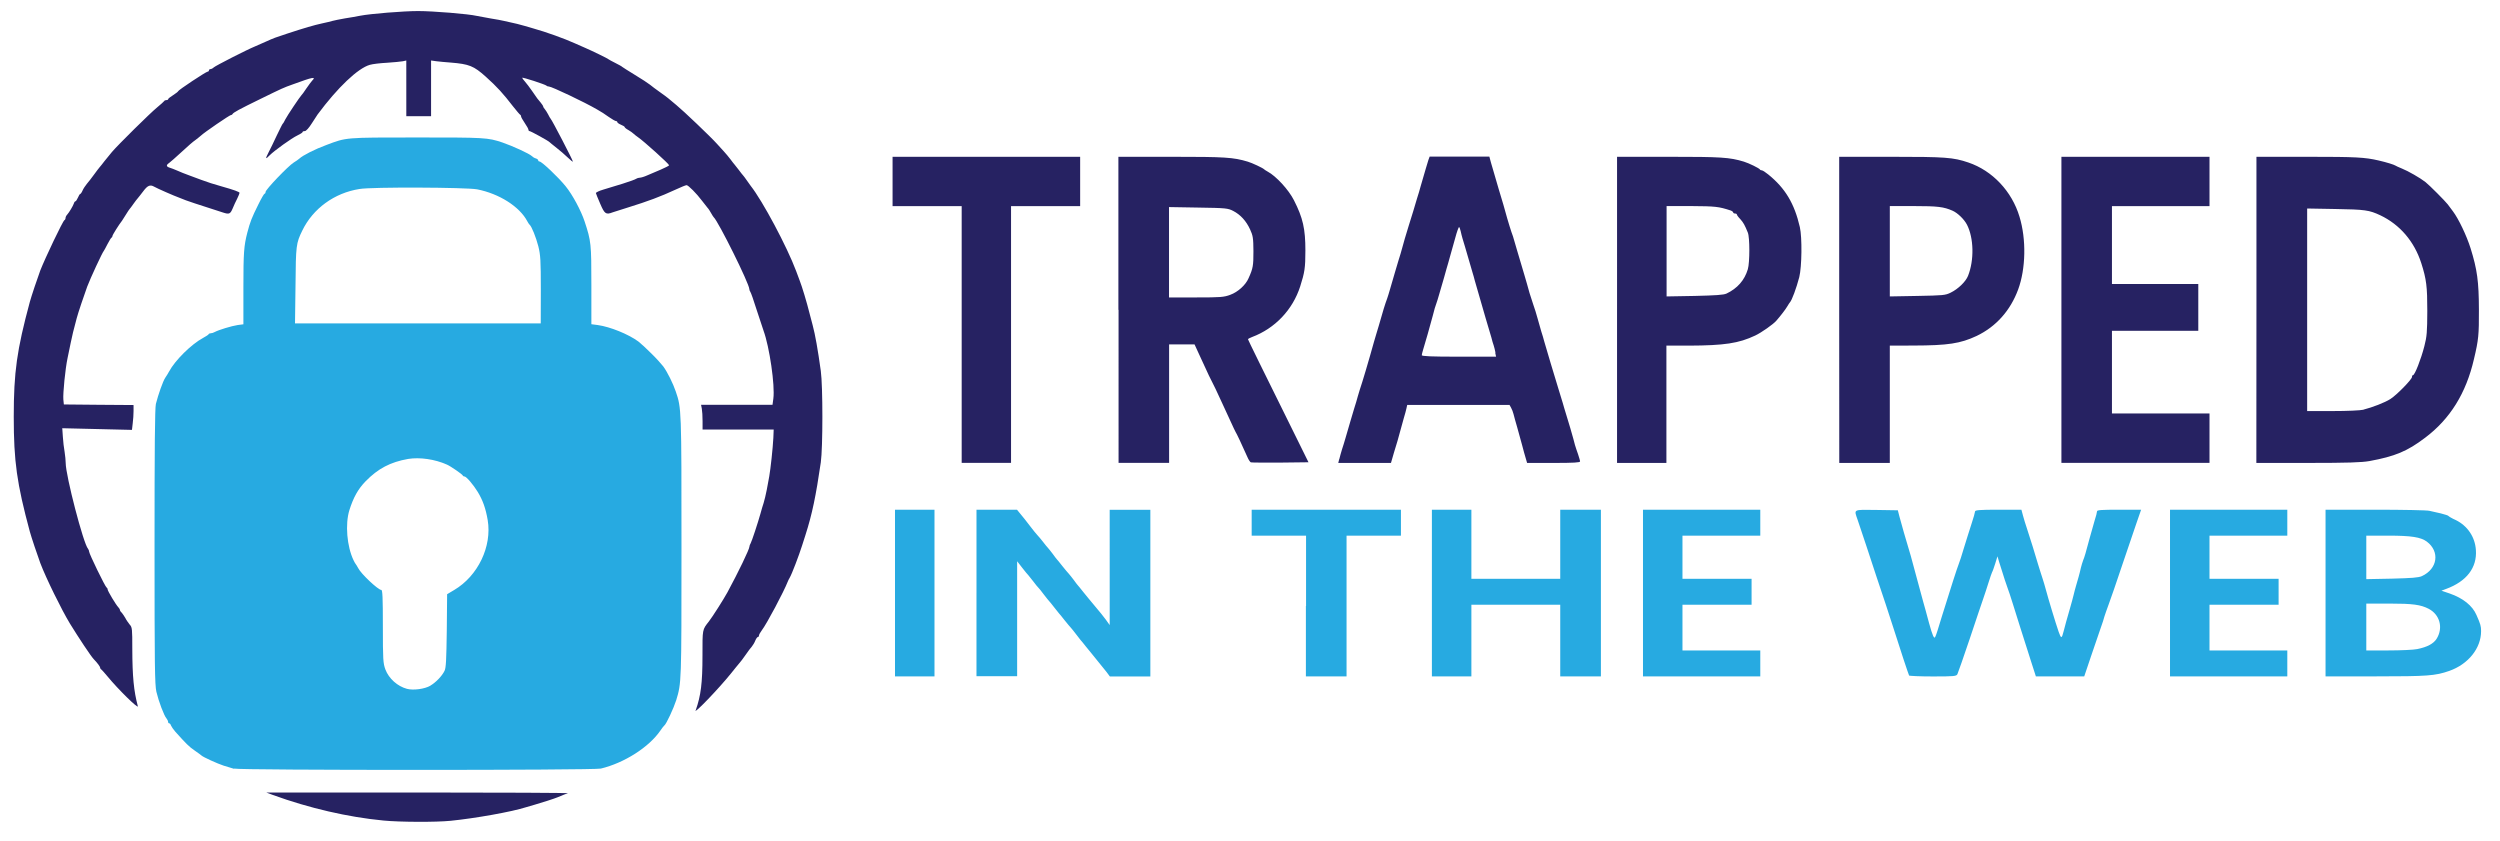 <svg version="1.1" id="Layer_1" xmlns="http://www.w3.org/2000/svg" x="0" y="0" viewBox="0 0 2988 1005.4" xml:space="preserve"><path d="M458.3 980.7c-42.3-4-89.1-14.9-132-30.5l-8.1-3h181.4c99.9 0 180.4.4 179.2.9-2.1.6-4 1.3-12.1 4.7-4.3 1.8-19 6.5-27.7 9-3.7 1-8.3 2.4-10.3 3-17 5.5-61.1 13.3-90 16.2-17.8 1.8-60.9 1.6-80.4-.3zM831.5 849c6.2-17.6 8.1-32.5 8.1-65.4 0-32-.3-30.7 7.7-40.9 4.1-5.2 17.7-26.6 22.1-34.7 13-24 26.3-51.6 26.3-54.6 0-.9.6-2.7 1.5-4.1 1.5-2.7 8.6-24.3 11.8-35.7.9-3.7 2.7-9.3 3.7-12.5s2.7-10.2 3.7-15.5c.9-5.3 2.2-12.5 3-16.2 1.6-9 4.3-33.9 4.9-46l.4-10h-85v-10.2c0-5.6-.4-12.2-.9-14.8l-.9-4.6h85.4l1-7.4c2.1-15.6-4.6-61.7-11.7-81.1-1-2.8-4.7-14.2-8.3-25.1-3.4-10.9-6.8-20.5-7.5-21.4-.6-.7-1.2-2.2-1.2-3.2 0-6.5-37.2-81.3-42.6-86-.4-.4-1.8-2.5-3-4.7s-3.1-5.3-4.4-6.6c-1.3-1.5-4.3-5.3-6.6-8.4-6.5-8.7-16.4-18.6-18.4-18.6-1 0-6.9 2.4-13.1 5.3-18.1 8.4-33.2 14-56.4 21.2-8.6 2.7-17 5.3-18.9 6-8 3.1-9.6 1.9-14.8-10.2-2.7-6.2-5-11.9-5.2-12.8-.1-.7 3.7-2.7 8.6-4.1 4.9-1.5 15.5-4.7 23.6-7.2s15.3-5.2 16.1-5.9c.9-.6 2.7-1.2 4.1-1.2 1.5 0 5.5-1.2 9-2.8 3.4-1.5 10.6-4.6 16.2-6.9 5.5-2.4 9.9-4.6 9.9-5.2 0-1.5-30.2-28.8-37.3-33.6-1.8-1.2-4.1-3.1-5.2-4.1-1-1-3.8-3-6.2-4.4-2.5-1.3-4.4-3-4.4-3.5 0-.6-1.9-1.8-4.4-2.8-2.4-1-4.4-2.4-4.4-3.1 0-.7-.7-1.3-1.6-1.3-.9 0-4.7-2.2-8.6-4.9-3.7-2.8-10-6.8-14.2-9.1-14.8-8.6-54.1-27.3-57.4-27.3-1 0-2.4-.4-2.8-1-1.6-1.5-29.1-10.5-29.1-9.4 0 .4 1.5 2.5 3.4 4.6s5.6 7.1 8.4 11.1c2.8 4.1 5.6 8.1 6.2 8.9.7.9 2.5 3.1 4.1 5s3 4.1 3 4.7c0 .6.9 2.1 1.9 3.1.9 1 2.8 4 4 6.3 1.2 2.5 2.5 4.7 3 5.2 1.8 1.8 26.6 49.6 26.6 51.2 0 .6-2.8-1.6-6.2-4.9-3.5-3.4-9.6-8.6-13.7-11.8-4-3.1-7.7-6.2-8.1-6.6-1.3-1.5-22.4-13.1-23.8-13.1-.7 0-1.3-.7-1.3-1.6 0-.9-1.9-4.4-4.4-8-2.4-3.5-4.4-7.1-4.4-7.8 0-.9-.4-1.8-1-2.1-.7-.3-4.4-4.7-8.6-10-11.8-15.3-18.9-23.2-32.7-35.6-14.3-12.8-19.8-15-41.7-16.8-6-.4-13.9-1.2-17.3-1.6l-6.3-.9v66.6h-29.6V72.3l-4 .9c-2.4.4-10.8 1.3-18.9 1.8-8.1.4-17.4 1.5-20.7 2.5-14.3 4.1-38.4 27-62.4 59.3-.6.9-3.7 5.6-6.9 10.6-3.5 5.6-6.9 9.3-8.4 9.3s-2.7.4-2.7 1.2c0 .6-2.8 2.4-6.2 4-6.8 3.2-27.4 18-33.2 23.8-5 5.2-5.3 4.4-1.3-3.4 2.1-4 6.5-13 9.9-20.4 3.5-7.2 6.6-13.6 7.1-14 .6-.4 1.9-2.7 3.1-5.2 2.2-4.4 17.6-27.3 19.2-28.8.6-.4 3.2-4 5.9-8.1 2.8-4 5.9-8.3 6.9-9.3 5.2-5.3 1.3-4.6-23.2 4.4-11.4 4.1-11.4 4.1-38.4 17.3-25.4 12.4-32.9 16.4-33.6 18.3-.3.6-1 1-1.8 1-1.5 0-32 20.8-36.1 24.8-1.6 1.5-4.6 3.7-6.5 5.2-2.1 1.3-9.3 7.5-16.1 13.9-6.9 6.3-13.7 12.4-15.2 13.4-3.7 2.5-3.5 4.3.6 5.6 1.8.4 5.9 2.2 9.1 3.5 3.2 1.5 9.6 4 14 5.6s11.1 4.1 14.8 5.5c7.2 2.7 15.2 5.3 24.3 7.8 14.6 4.1 21.4 6.6 21.4 7.7 0 .7-1.3 3.7-2.8 6.9-1.6 3.1-4.1 8.4-5.5 11.9-2.8 6.5-4.1 7.1-11.5 4.7-33.9-10.9-41.9-13.6-44.4-14.6-1.6-.7-5.3-2.2-8.1-3.2-5.9-2.1-26-10.9-29.8-13.1-4.7-2.7-7.8-1.5-13 5.5-2.8 3.8-5.9 7.5-6.6 8.4-.9.9-3.2 4-5.2 6.8-1.9 2.8-4 5.5-4.4 5.9s-2.5 3.4-4.4 6.6c-1.9 3.2-4.1 6.6-4.7 7.4-3.7 4.7-11.5 17.1-11.5 18.3 0 .7-.4 1.6-1 1.9-.7.3-2.8 3.8-4.9 7.8-2.1 4.1-4 7.7-4.4 8.1-1.6 1.5-16.1 32.7-19.9 42.8-3.2 8.7-11.1 32-12.5 37.6-3.8 14-5.6 21.5-7.2 29.5-1 4.9-2.8 13.1-3.8 18.4-2.7 12.7-5.6 42-5 49.4l.6 5.9 41.7.4 41.6.3v7.1c0 3.8-.4 10.5-1 14.8l-.9 7.8-41.6-1-41.7-1 .7 10.2c.3 5.6 1.3 13.7 2.1 18.1.7 4.4 1.3 10.5 1.3 13.3 0 14.9 21.2 96.6 26.7 102.5.7.9 1.3 2.4 1.3 3.4 0 2.5 19.3 42.3 20.9 42.9.6.3 1.2 1.3 1.2 2.2 0 1.9 9.9 18.4 12.8 21.4 1 1 1.9 2.5 1.9 3.2s.9 2.2 2.1 3.2c1 1.2 3 4 4.3 6.3 1.2 2.5 3.7 6 5.3 8 3 3.2 3.1 5.3 3.1 28.8.1 33.6 1.8 50.6 6.6 68.7 1 4-23.9-20.5-36.1-35.4-3.7-4.4-7.1-8.3-7.7-8.6-.7-.3-1.2-1.2-1.2-1.9 0-1.3-3.1-5.5-7.7-10.3-3.4-3.5-18.1-25.7-28.5-42.6-10-16.5-28.5-54.1-35.4-72.3-3.1-8.3-10.9-31.6-12.5-37.6-15.5-57.5-19.2-83.8-19.2-137.2 0-53.4 3.7-79.7 19.2-137.2 1.6-6 9.4-29.4 12.5-37.6 5.8-14.8 27.1-59.6 28.9-60.2.7-.3 1.3-1.5 1.3-2.5 0-1.2.9-3 1.9-4 2.5-2.8 6.9-10.2 8-13.3.4-1.5 1.3-2.7 1.9-2.7s1.9-1.9 3-4.4c1-2.4 2.2-4.4 2.8-4.4.4 0 1.8-1.8 2.7-4 1-2.4 3.4-5.9 5.2-8.1 1.9-2.2 5.8-7.2 8.6-11.1 2.8-4 5.9-7.8 6.6-8.7.9-.9 3.5-4.3 5.9-7.4 2.5-3.1 6.5-8 8.9-10.9 7.7-9 45.4-46.2 53.8-53.1 4.4-3.7 8.3-7.1 8.6-7.7.3-.7 1.5-1.2 2.7-1.2s2.1-.4 2.1-1.2c0-.6 2.7-2.7 5.9-4.7 3.2-2.1 5.9-4.1 5.9-4.6 0-1.3 33.5-23.5 35.4-23.5.7 0 1.5-.6 1.5-1.5 0-.7.7-1.5 1.8-1.5.9 0 2.8-.9 4-2.1 2.4-2.1 38.9-20.8 49.6-25.2 3.2-1.5 8.9-3.8 12.5-5.5 9.7-4.4 11.4-5 25.8-9.7 20.7-6.8 31.7-10 41.3-12.1 4.9-1 10.5-2.4 12.5-3 2.1-.6 8.7-1.9 14.8-3 6-.9 14.5-2.4 18.4-3.2 12.1-2.4 51.9-5.6 69.3-5.6 17.7 0 60 3.4 70.2 5.8 3.5.7 11.2 2.1 16.8 3.1 5.8.9 13 2.2 16.2 3 11.7 2.5 20.7 4.7 24.3 5.9 2.1.6 6.6 1.9 10.3 3 14.8 4.1 37.3 12.2 49.4 17.7 4.1 1.8 9.7 4.3 12.5 5.5 8.1 3.5 27.3 12.8 28 13.7.4.4 4.1 2.4 8.1 4.4 4.1 2.1 7.7 4 8.1 4.6.4.4 7.2 4.7 15.2 9.6 7.8 4.7 15.9 10 18 11.7 1.9 1.6 7.2 5.6 11.9 8.9 4.6 3.2 9.1 6.6 10 7.4.9.9 5.3 4.4 9.7 8.1 8 6.5 41.2 38.1 48.5 46.3 2.1 2.4 5.8 6.3 8.1 8.9 2.4 2.5 5.9 6.9 8.1 9.7 2.1 2.8 4.1 5.5 4.6 5.9.4.4 2.7 3.4 5.2 6.6 2.4 3.2 4.7 6.2 5.2 6.6.4.4 2.5 3.1 4.4 5.9 2.1 2.8 4.1 5.9 4.7 6.6 14.3 18.1 43.4 72.7 54.3 101.8 1.8 4.9 3.8 10.2 4.4 11.8 2.5 6.3 8.3 25.2 11.9 39.8.9 3.2 2.4 9.3 3.5 13.3 3 11.1 6.2 29.2 9.7 54.6 2.5 18 2.5 91.6 0 109.2-5.8 39.8-10.3 61.8-18.4 87-1.3 4.1-3.1 9.7-4 12.5-3.7 11.7-12.2 34.1-14.8 38.4-.7 1.2-1.8 3.2-2.2 4.4-4.9 12.5-25.1 50.5-31.1 58.4-1.9 2.5-3.4 5.3-3.4 6.2 0 1-.6 1.8-1.3 1.8-.7 0-2.1 1.9-3.1 4.3-.9 2.4-2.8 5.5-4.1 7.1-1.3 1.5-4.9 6-7.5 10-2.8 4.1-6.3 8.7-7.8 10.3-1.3 1.6-5.8 6.9-9.6 11.8-14.2 17.7-44.3 49.1-42.5 44.3l.3-.1zm317.9-449.2V246.4h-82.6v-59H1291v59h-82.6v306.8h-59V399.8zm187.3-29.5V187.4h63.9c63.7 0 73.3.6 90.7 5.8 5.2 1.5 18.3 7.7 19.5 9.1.4.4 2.4 1.8 4.3 2.8 10 5.3 25.1 21.7 31.4 34.2 10.8 21.2 13.7 34.2 13.7 60.2 0 20.8-.9 26.1-6.2 42.8-9 28-30.1 50.2-57.5 60.5-2.7 1-4.9 2.2-4.9 2.7 0 .6 16.2 33.6 61.4 124.9l10.9 22.1-33.5.4c-18.4.1-34.4 0-35.4-.3-.9-.4-2.8-3.2-4.1-6.3-8.9-19.6-11.4-25.1-12.5-27-.7-1.2-2.5-4.6-3.8-7.4-4.7-10.3-10.6-23-14.3-31-6.2-13.6-9.9-21.2-11.2-23.6-1.3-2.2-4.6-9-15.8-33.5l-5.6-12.2h-30.4v141.6h-60.4V370.3h-.2zm133.8-18c9-3.2 18.3-11.7 21.7-19.6 5.5-12.1 5.9-15.2 5.9-32.5-.1-15.8-.6-18.6-4-26-4.7-10.2-11.5-17.6-20.2-22.1-6.3-3.2-8.3-3.5-41.6-4l-35.1-.6v108h32.5c29.5 0 33-.3 40.9-3.2h-.1zm130.3 196.2c.6-2.7 2.1-7.8 3.2-11.5 1.2-3.7 3.1-9.6 4.1-13.3 1-3.7 2.4-8.3 3-10.3.6-2.1 1.9-6.6 3-10.3 1-3.7 3-10.3 4.4-14.8 1.5-4.4 3.4-11.1 4.4-14.8 1-3.7 3.4-11.2 5.3-17 1.8-5.6 6-19.9 9.4-31.7 3.2-11.8 6.6-23 7.2-25.1.7-2.1 2.1-6.6 3.1-10.3 4.6-16.5 7.8-26.7 10-32.5.7-2.1 2.2-6.6 3.2-10.3 1-3.7 2.4-8.3 3-10.3.6-2.1 1.9-6.6 3-10.3 1-3.7 3-10.3 4.4-14.8 1.5-4.4 3.4-11.1 4.4-14.8 1-3.7 2.5-8.6 3.1-11.1.7-2.4 2.8-9.4 4.7-15.5 1.9-6 4.4-14 5.5-17.7 1-3.7 3-10.3 4.4-14.8 1.5-4.4 3.4-11.1 4.4-14.8s2.4-8.3 3-10.3c.6-2.1 1.9-6.6 3-10.3 1-3.7 2.5-8.4 3.2-10.6l1.5-4.1h71.4l1.9 7.1c1 3.8 2.4 8.6 3.1 10.6.6 2.1 1.9 6.6 3 10.3 1 3.7 2.4 8.3 3 10.3 4.3 14.2 7.8 25.8 10.3 35.4 1.8 6 4 13.4 5 16.2 1.2 2.8 2.8 8.1 3.8 11.8 1 3.7 2.4 8.3 3 10.3.6 2.1 2.7 8.7 4.4 14.8 1.8 6 3.7 12.7 4.4 14.8.6 2.1 1.9 6.6 3 10.3 1 3.7 2.4 8.7 3.1 11.1.7 2.5 2.7 8.4 4.3 13.3 1.8 4.9 4.1 12.5 5.3 17 1.2 4.4 3.2 11.5 4.4 15.5 1.3 4.1 3 9.4 3.5 11.8 2.1 7.4 12.8 43.4 17 56.8 2.1 6.9 4.4 14.6 5.2 17 .6 2.5 2.7 9.1 4.4 14.8 1.8 5.8 3.8 12.5 4.6 15.2 3.4 11.8 4.6 16.1 5.6 20.2.7 2.5 2.4 7.4 3.7 11.1 1.2 3.7 2.4 7.5 2.4 8.6 0 1.3-7.2 1.8-31.7 1.8h-31.6l-1.6-5.5c-.9-3.1-3-10.2-4.4-15.9-1.6-5.6-4.3-15.3-5.9-21.4-1.8-6-3.7-13.1-4.3-15.5-.6-2.5-1.9-5.9-3-7.8l-1.8-3.2h-122.3l-.9 4.1c-.4 2.2-1.9 7.4-3.1 11.4-1.2 4.1-3.4 12.2-5 18.1-1.6 5.9-3.7 13.6-4.9 17-1 3.4-2.8 9-3.7 12.5l-1.8 6.2h-63l1.2-4.7.1-.1zm186.6-126.9c-.4-2.7-1.5-6.5-2.1-8.6-.7-2.1-2.1-6.3-2.8-9.6-.9-3.2-4-13.6-6.8-22.9-5.3-18-10.3-35.3-13-45-.7-3.2-2.1-7.5-2.7-9.6s-1.9-6.6-3-10.3c-1-3.7-2.4-8.3-3-10.3-.6-2.1-1.9-6.6-3-10.3-1-3.7-2.4-8.3-3.1-10.3-.6-2.1-1.6-5.9-2.1-8.4-.6-2.7-1.5-4.9-1.9-4.9-.6 0-2.7 5.8-4.6 13-1.9 7.1-4.7 17.1-6.3 22.4-1.5 5.3-3.2 11.7-4 14-.7 2.5-2.1 7.4-3.1 11.1s-2.4 8.3-3 10.3c-.6 2.1-1.9 6.6-3 10.3-1 3.7-2.5 8.3-3.2 10.3-.9 2.1-2.8 8.4-4.1 14-3 11.5-9.6 34.5-11.8 41.5-.7 2.5-1.5 5.3-1.5 6.2 0 1.3 11.2 1.8 44.4 1.8h44.4l-1-4.7h.3zm145.3-51.3V187.4h62.4c62.1 0 72 .6 89.2 5.8 6 1.8 18.6 8 19.2 9.4.3.6 1.3 1 2.2 1 1 0 4.4 2.2 7.7 4.9 20.4 16.5 31.3 34.8 37.8 63 2.8 12.4 2.4 47.2-.7 59.7-3.4 13.1-8.9 27.9-11.2 30.2-.4.4-1.8 2.5-3 4.6-2.1 3.7-8.3 11.7-13.3 17.4-3.5 4.1-17.8 14.2-25.1 17.6-19.8 9.4-36.9 11.9-79.2 12.1h-27v140.2h-59v-183zm130.6-19.3c13.3-6.3 21.8-16.1 25.7-29.2 2.4-8 2.4-38.1 0-43.8-3.7-9.1-5.2-11.8-9-16.1-2.4-2.4-4.1-4.9-4.1-5.5 0-.7-1-1.2-2.2-1.2s-2.2-.6-2.2-1.3-1.5-1.8-3.2-2.4c-14.2-4.6-18-5-46.5-5.2h-29.9v108l33.6-.6c24.8-.6 34.7-1.2 37.9-2.8l-.1.1zm134.9 19.3V187.4h62.4c64.6 0 73.9.7 91.9 6.8 28.8 9.7 52.1 34.4 61.2 64.8 8.3 27.1 7.5 62.3-1.6 87-9.3 25.2-26.4 44.4-49.6 55.5-19.5 9.1-33.9 11.4-76.1 11.5l-27.7.1v140.2h-60.4l-.1-183zm133.2-20.5c9-4.4 18-13.1 20.8-20.1 7.5-18.9 6.9-45.3-1.3-61.2-3.4-6.5-11.1-14-17.3-16.7-10.5-4.6-17.7-5.5-46-5.5h-28.9v108l32.9-.6c30.7-.6 33.2-.7 39.8-3.9zm132.4 20.5V187.4h177v59h-116.6v93h103.2v56h-103.2v98.8h116.6v59h-177V370.3zm233.1 0V187.4h61.5c57.7 0 68 .6 84.5 4.4 9.6 2.2 18.4 5 19.9 6 .9.6 4.4 2.2 8.1 3.7 7.1 2.8 21.8 11.2 28 16.1 4.7 3.7 23.6 22.7 26.6 26.6 1.2 1.6 4 5.3 6.2 8.3 6.8 9 16.4 29.2 21.1 44.1 8 25.7 9.9 39.7 10 73.8.1 29.7-.4 35.6-5.9 58.7-9.4 40.9-28.6 71.7-58.4 94.1-21.2 16.1-36 22.3-66.7 27.9-9.1 1.6-25.5 2.2-73.3 2.2h-61.7l.1-183zm127.9 119.3c10.6-2.7 25.5-8.4 32.2-12.7 7.5-4.7 25.8-23.5 25.8-26.3 0-1.2.4-2.2 1.2-2.2 2.1 0 9.6-19 13.6-34.7 3-11.5 3.4-17.1 3.5-42 0-29.2-1-37.8-7.2-57.2-8.4-26-25.5-46-49-57.2-13.3-6.2-18-6.9-53.8-7.5l-33.6-.6v242.1h30.2c17.6 0 33.2-.7 37.2-1.6l-.1-.1z" fill="#262262"/><path d="M279.8 918.9c-2.4-.7-8.1-2.5-12.5-3.8-7.4-2.4-24.8-10.3-26.6-12.2-.4-.4-4-3.1-8.1-5.9-6.8-4.6-10.3-8.3-23-22.4-2.4-2.7-4.6-6-5.2-7.4-.4-1.5-1.5-2.7-2.2-2.7s-1.3-.7-1.3-1.8c0-.9-.9-2.8-1.9-4-3-3.4-9.4-20.5-12.1-31.9-1.9-8.6-2.2-31-2.2-173.3 0-118.2.4-165.7 1.6-170.7 2.8-11.2 8.4-27.1 11.2-31.3 1.5-2.1 3.5-5.5 4.6-7.5 7.1-13.3 26.6-32.6 40.6-40.1 3.4-1.9 6.5-3.8 6.6-4.4.3-.7 1.5-1.2 2.7-1.2s3.2-.6 4.7-1.5c4.6-2.5 20.1-7.2 27.3-8.3l6.9-.9v-44c0-41.5.6-49.7 4.7-65.6 3.4-13 5.2-17.6 13.1-33.5 3.5-7.2 6.9-13 7.5-13 .7 0 1.2-1 1.2-2.1 0-2.8 27.1-31.1 33.6-35.1 2.7-1.6 5.6-3.7 6.6-4.6 4.4-4.1 19-11.5 32.7-16.5 24-9 21.1-8.9 107.7-8.9 81.9 0 84.8.1 102.5 6 12.5 4.3 32 13.3 35.1 16.2.9 1 3.1 2.4 4.7 2.8 1.6.4 3 1.6 3 2.4 0 .7.6 1.3 1.5 1.3 2.7 0 22.6 18.9 31.3 29.7 8.3 10.2 18.4 29.2 22.6 41.9 7.8 23.5 8.1 26.7 8.1 76.1v46.8l7.7 1c14.8 2.1 36.3 10.8 48.4 19.6 2.8 2.2 9.9 8.6 15.5 14.3 5.8 5.6 12.1 12.7 14.3 15.5 4.9 6.6 11.9 20.8 15 30.1 6.8 19.9 6.8 20.9 6.8 186.3 0 162.3 0 161.8-6.3 182.6-3 9.4-11.8 28.5-14.2 30.2-.6.4-2.7 3.1-4.6 5.9-13.7 20.1-43.4 38.9-71.3 45.6-8.9 2.1-431.6 2.1-438.4 0l.1.3zm234.4-99.3c6.9-4.1 14-11.5 17.1-17.8 1.8-3.5 2.2-13.4 2.7-48.1l.4-43.5 8.4-5c28.5-16.8 45.4-52.2 40.1-83.6-2.4-14-5.8-23.5-11.8-33.5-5.3-8.7-13.7-18.6-15.9-18.6-.9 0-1.8-.4-2.1-1.2-.6-1.5-14.5-11.1-18.9-13-14.5-6.5-32.5-9-46.3-6.8-21.2 3.7-36.1 11.5-51 26.8-9 9.3-14.5 19.2-19.3 34.4-5.2 16.7-3 43.4 5 60 1 2.1 2.1 4 2.5 4.4s1.8 2.7 3 4.9c3.4 6.9 23.9 26.1 27.6 26.1 1.5 0 1.9 8.9 1.9 43.5 0 40.1.3 44 3 51.5 4.1 10.9 14.5 20.2 25.8 23.2 7.7 2.1 21.4.1 27.9-3.7h-.1zm132.2-473.2c0-35.3-.4-41.7-3-52.1-2.7-10.5-8-23.9-10.5-25.8-.4-.4-1.8-2.2-2.7-4.1-9.3-17.6-33.6-32.9-59.9-38.1-13-2.4-126-3-140.7-.4-29.9 4.7-55.5 23.3-68.3 49.7-7.4 15.2-7.7 17.6-8.1 65.6l-.6 45.3h293.7l.1-40.1zm423.3 362.4v-99.6h47.2v199.2h-47.2v-99.6zm97.4 0v-99.6h48.4l4 4.9c4.4 5.3 5.2 6.3 12.5 15.8 2.8 3.7 6.3 8 7.8 9.6 1.6 1.6 4.6 5.3 6.8 8.1 2.1 2.8 4.7 6 5.8 7.1 1 1.2 3.7 4.4 5.9 7.4 2.2 3.1 4.3 5.8 4.7 6.2.4.4 3.5 4 6.6 8.1 3.2 4 6.8 8.3 7.8 9.3 1 1.2 3.7 4.4 5.9 7.4 2.2 3.1 4.3 5.8 4.7 6.2.4.4 3.5 4.1 6.6 8.1 3.2 4.1 6.2 7.7 6.6 8.1s3.7 4.4 7.4 8.9c3.7 4.4 6.9 8.4 7.4 8.9.4.4 3 3.7 5.6 7.2l4.7 6.6V609.3h48.6v199.2h-48.4l-4.1-5.5c-8.3-10.3-17.6-21.8-19-23.5-.7-.9-3.4-4.1-5.9-7.2-2.4-3.1-5-6.3-5.9-7.2-.7-.9-3.2-4-5.5-7.1-2.2-3-4.9-6.2-5.9-7.4-1-1-4.6-5.3-7.8-9.3-3.1-4.1-6.2-7.7-6.6-8.1s-3.1-3.7-5.9-7.4c-2.8-3.7-5.5-6.9-6-7.4-.4-.4-3.4-4-6.5-8.1-3-4-5.9-7.7-6.5-8.1s-3.2-3.7-6-7.4-5.5-6.9-5.9-7.4c-.6-.4-3.7-4.3-7.1-8.6l-6.2-8v137.4h-48.6v-99.6.2zm393.9 15.5v-84.1h-65v-31h178.4v31h-65v168.2h-48.6v-84.1h.2zm150.4-15.5v-99.6h47.2v82.6h106.2v-82.6h48.6v199.2h-48.6v-85.6h-106.2v85.6h-47.2v-99.6zm252.3 0v-99.6h140.2v31h-93v51.6h82.6v31h-82.6v54.6h93v31h-140.2v-99.6zm318 98.4c-.7-1.3-10.8-31.6-18.6-56.4-2.7-8.6-6.8-21.1-9.1-28-2.4-6.9-7.2-21.8-11.1-33.2-6.9-21.1-17.8-54.1-22.7-68.4-4.4-12.8-6-12.1 22.7-11.7l25.4.4 1.9 7.4c3.5 13 5.9 21.4 13.6 47.2.7 2.5 2.7 9.6 4.3 15.9 1.8 6.2 4.4 16.5 6.2 22.9 1.6 6.2 3.7 13.6 4.4 16.2.7 2.5 1.9 6.9 2.7 9.6.7 2.5 2.7 9.7 4.3 15.9 1.6 6 3.7 12.7 4.7 14.8 2.4 4.3 1.9 5.3 10.3-22.3 11.1-35.7 18.3-58.1 20.4-63.4.9-2.1 3.7-10.6 6.2-19.2 2.7-8.6 6.6-21.4 9-28.6s4.3-14 4.3-15c0-1.6 5.3-2.1 27.7-2.1h27.7l1.9 7.1c1 3.8 3.1 10.6 4.6 15 4.4 13.4 9.9 31 13.3 42.8 1.9 6 4.3 14 5.6 17.7 1.2 3.7 2.8 9 3.5 11.8 3.4 12.7 11.8 40.4 15.6 51.5 3 8.6 3.7 8.4 6-.7 1.8-7.1 3.4-13 7.5-27.1 1.8-6 3.7-13.4 4.4-16.2.7-2.8 1.9-7.7 2.8-10.6.9-3.1 2.4-8.1 3.2-11.1.9-3.1 2.1-8 2.7-10.8.7-2.8 1.9-6.8 2.7-8.9 1.8-4.3 3.2-9.4 7.8-26.6 1.9-6.9 4.6-16.5 6-21.2 1.6-4.9 2.8-9.6 2.8-10.8 0-1.5 5.3-1.9 26.4-1.9h26.3l-5.8 16.7c-3.1 9-10.9 32.2-17.4 51.2-6.3 19-13.4 39.4-15.5 45-2.2 5.8-4.4 12.4-5.2 14.8-.6 2.5-2.5 8.4-4.3 13.3s-6.9 19.9-11.5 33.6l-8.3 24.6h-57.8l-5.6-17.4c-10-31.6-17.3-54-21.8-68.9-2.5-8.1-5.5-17.1-6.6-19.9-1.8-4.7-3.2-9.3-10-30.8l-1.9-6.5-2.7 8.7c-1.5 4.7-3.1 9.4-3.7 10.2-.4.9-2.5 6.5-4.3 12.5-1.9 6-4.7 14.8-6.3 19.2-1.5 4.4-8.9 26-16.1 47.8-7.4 21.8-14 41-14.8 42.5-1.3 2.4-3.8 2.7-29.4 2.7-15.3 0-28.2-.6-28.6-1.2l.2-.1zm311.9-98.4v-99.6h140.2v31h-93v51.6h82.6v31h-82.6v54.6h93v31h-140.2v-99.6zm185.9 0v-99.6h59.5c32.6 0 61.7.6 64.5 1.3 2.8.7 9 2.1 13.7 3.1 4.7 1.2 8.9 2.5 9.1 3 .4.6 4.3 3 8.9 5 14 6.9 23 20.2 24 35.8 1.5 21.1-11.1 37.5-35.6 46.5l-5.6 2.1 10 3.4c15.8 5.5 27.1 14.5 31.9 25.7 4.9 11.1 5.5 13.3 5.5 19.3 0 20.4-15.3 39.5-38.1 47.5-16.7 5.8-25.7 6.5-87.6 6.5h-60.2v-99.6zm109.5 67c12.1-2.4 19.6-6.5 23.3-12.4 8.1-13.1 3.8-28.8-9.6-35.8-9.6-4.9-18.9-6.2-46.8-6.2h-27.7v56h26.6c14.5 0 29.9-.7 34.2-1.6zm5.6-87.2c18.9-8.7 21.8-29.4 5.9-41.3-7.2-5.3-18.4-7.1-46-7.1h-26.3v52l30.7-.6c23.6-.6 31.7-1.2 35.7-3z" fill="#27aae1"/></svg>